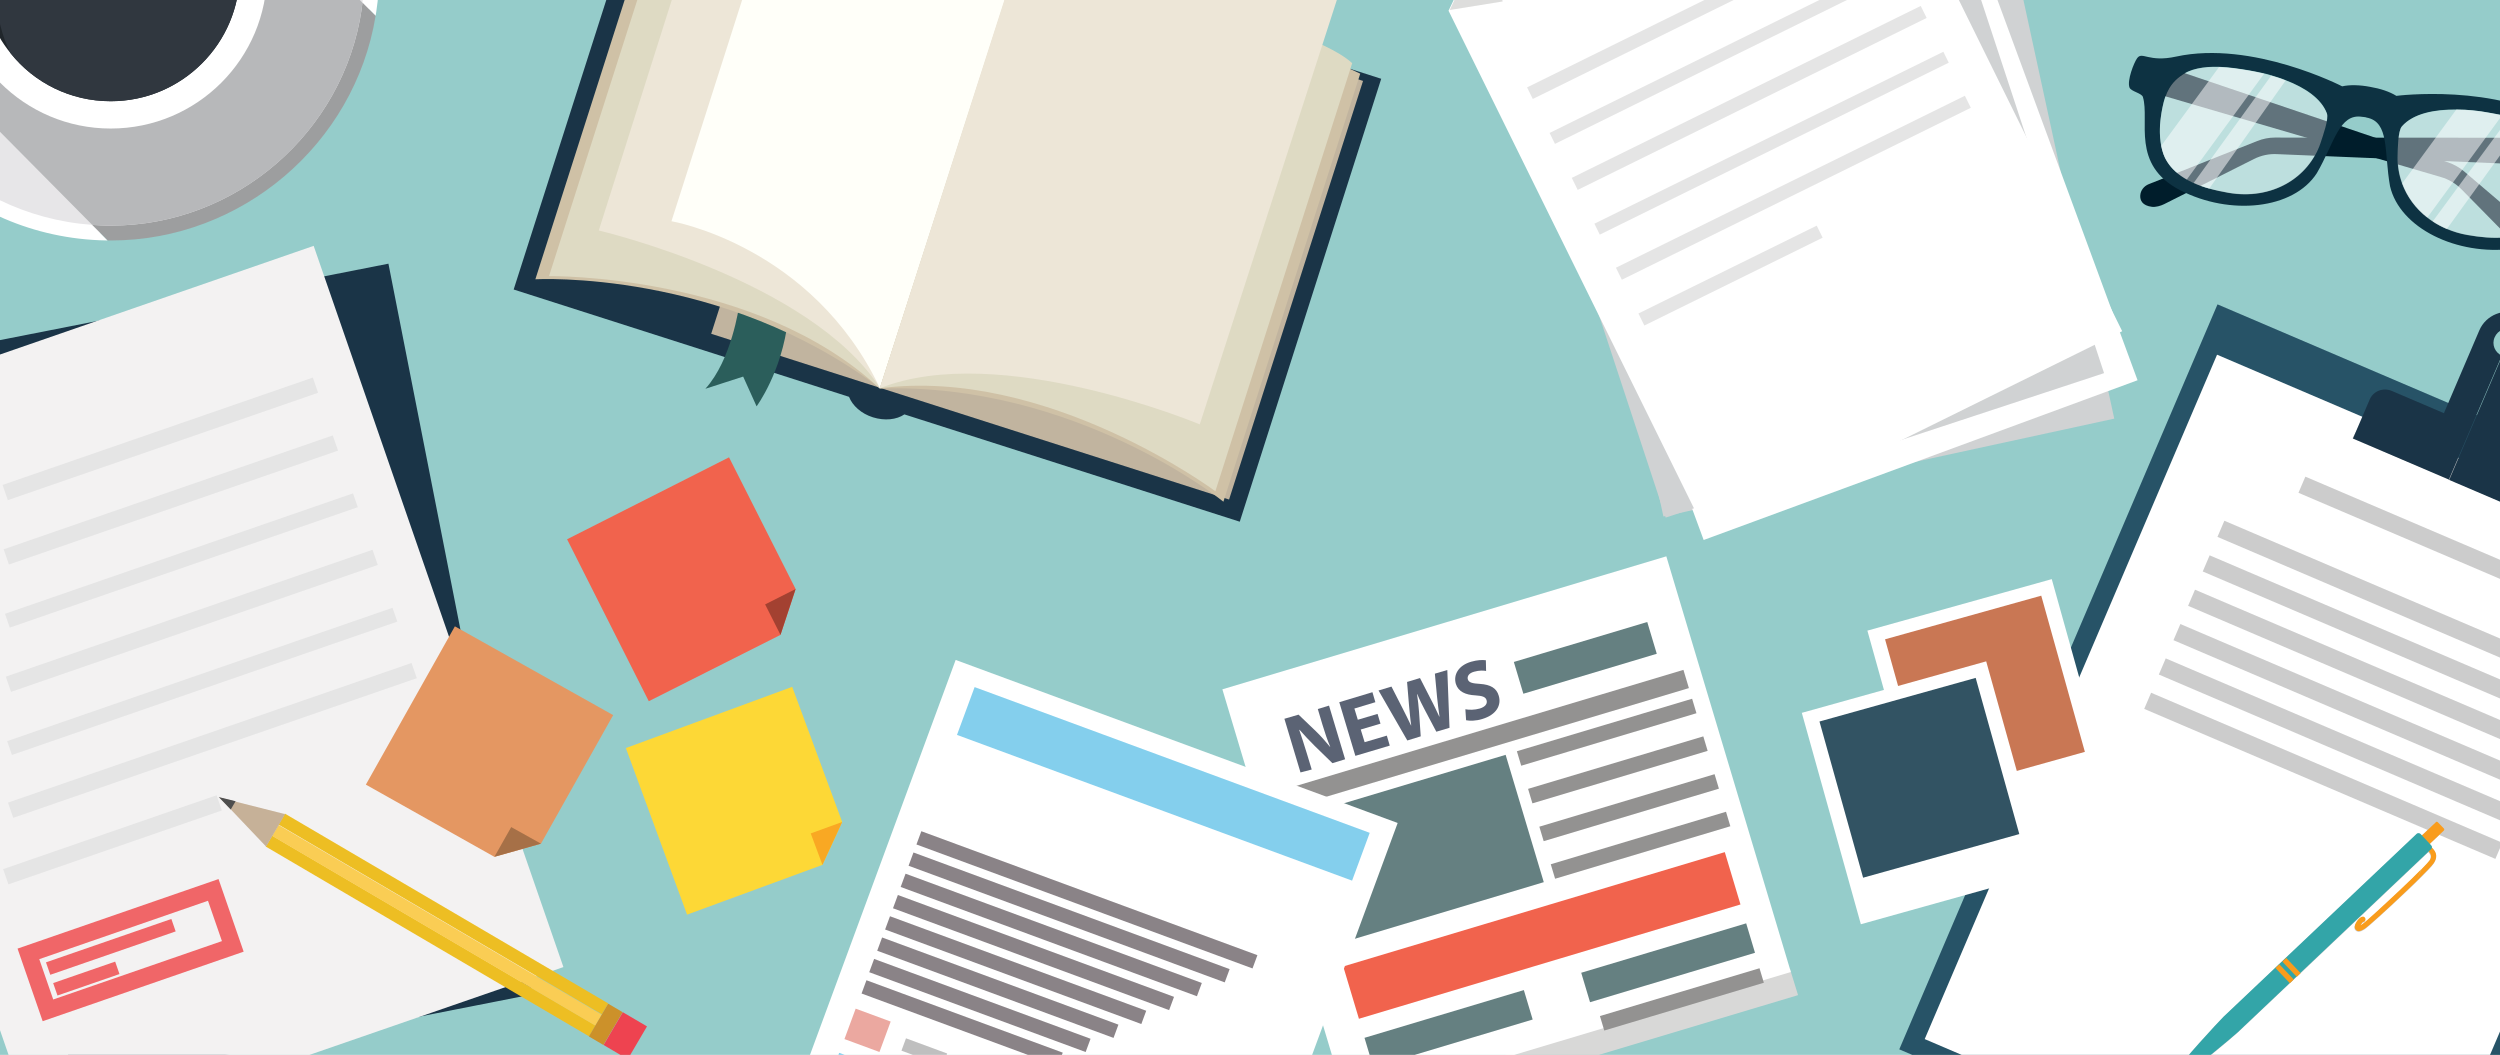<?xml version="1.0" encoding="utf-8"?>
<!-- Generator: Adobe Illustrator 21.1.0, SVG Export Plug-In . SVG Version: 6.00 Build 0)  -->
<svg version="1.1" id="Layer_1" xmlns="http://www.w3.org/2000/svg" xmlns:xlink="http://www.w3.org/1999/xlink" x="0px" y="0px"
	 viewBox="0 0 1025 432.5" style="enable-background:new 0 0 1025 432.5;" xml:space="preserve">
<style type="text/css">
	.st0{clip-path:url(#SVGID_2_);fill:#95CCCA;}
	.st1{clip-path:url(#SVGID_2_);}
	.st2{clip-path:url(#SVGID_4_);fill:#FDD836;}
	.st3{clip-path:url(#SVGID_4_);fill:#F9A823;}
	.st4{clip-path:url(#SVGID_4_);}
	.st5{fill-rule:evenodd;clip-rule:evenodd;fill:#275367;}
	.st6{fill-rule:evenodd;clip-rule:evenodd;fill:#FFFFFF;}
	.st7{fill-rule:evenodd;clip-rule:evenodd;fill:#CCCCCC;}
	.st8{fill-rule:evenodd;clip-rule:evenodd;fill:#1A3447;}
	.st9{fill-rule:evenodd;clip-rule:evenodd;fill:#F99C1C;}
	.st10{fill:#F99C1C;}
	.st11{fill-rule:evenodd;clip-rule:evenodd;fill:#33A5A8;}
	.st12{clip-path:url(#SVGID_4_);fill:#1A3447;}
	.st13{clip-path:url(#SVGID_4_);fill:#F3F2F2;}
	.st14{clip-path:url(#SVGID_4_);fill:#DDDDDC;}
	.st15{clip-path:url(#SVGID_4_);fill:#E5E5E5;}
	.st16{clip-path:url(#SVGID_4_);fill:#F06668;}
	.st17{fill:#EDBE23;}
	.st18{fill:#FACD54;}
	.st19{fill:#C6B198;}
	.st20{fill:#CC912A;}
	.st21{fill:#EE4350;}
	.st22{fill:#4E4E4E;}
	.st23{clip-path:url(#SVGID_4_);fill:none;stroke:#F06668;stroke-width:7;stroke-miterlimit:10;}
	.st24{clip-path:url(#SVGID_4_);fill-rule:evenodd;clip-rule:evenodd;fill:#FFFFFF;}
	.st25{clip-path:url(#SVGID_4_);fill-rule:evenodd;clip-rule:evenodd;fill:#C97754;}
	.st26{clip-path:url(#SVGID_4_);fill-rule:evenodd;clip-rule:evenodd;fill:#325363;}
	.st27{clip-path:url(#SVGID_4_);fill:#E49762;}
	.st28{clip-path:url(#SVGID_4_);fill:#A67047;}
	.st29{clip-path:url(#SVGID_4_);fill:#F1634D;}
	.st30{clip-path:url(#SVGID_4_);fill:#A34131;}
	.st31{clip-path:url(#SVGID_4_);fill:#D8D8D7;}
	.st32{clip-path:url(#SVGID_4_);fill:#FFFFFF;}
	.st33{fill:#5B6374;}
	.st34{fill:#658081;}
	.st35{clip-path:url(#SVGID_4_);fill:#939291;}
	.st36{clip-path:url(#SVGID_4_);fill:#658081;}
	.st37{fill:#FFFFFF;}
	.st38{fill:#8A8387;}
	.st39{fill:#EBA8A0;}
	.st40{fill:#84CFED;}
	.st41{fill:#C8DB59;}
	.st42{fill:#F1BA5A;}
	.st43{fill:#BFBFBF;}
	.st44{clip-path:url(#SVGID_4_);fill:#8A8387;}
	.st45{clip-path:url(#SVGID_2_);fill:#1A3447;}
	.st46{clip-path:url(#SVGID_2_);fill:#C1B49F;}
	.st47{clip-path:url(#SVGID_2_);fill:#2B5E5B;}
	.st48{clip-path:url(#SVGID_2_);fill:#CFC1A6;}
	.st49{clip-path:url(#SVGID_2_);fill:#DEDAC3;}
	.st50{clip-path:url(#SVGID_2_);fill:#EDE6D7;}
	.st51{clip-path:url(#SVGID_2_);fill:#FFFFF9;}
	.st52{clip-path:url(#SVGID_2_);fill:#D0D2D3;}
	.st53{clip-path:url(#SVGID_2_);fill:#FFFFFF;}
	.st54{clip-path:url(#SVGID_2_);fill:#DDDDDC;}
	.st55{clip-path:url(#SVGID_2_);fill:#E5E5E5;}
	.st56{clip-path:url(#SVGID_2_);fill:#D5D6D5;}
	.st57{clip-path:url(#SVGID_2_);fill:#001D2B;}
	.st58{clip-path:url(#SVGID_2_);fill:#0D3242;}
	.st59{opacity:0.38;clip-path:url(#SVGID_2_);fill:#FFFFFF;}
	.st60{opacity:0.51;clip-path:url(#SVGID_2_);fill:#FFFFFF;}
	.st61{clip-path:url(#SVGID_2_);fill:#E0A259;}
	.st62{clip-path:url(#SVGID_2_);fill:#E7E6E8;}
	.st63{clip-path:url(#SVGID_2_);fill:#9D9E9F;}
	.st64{clip-path:url(#SVGID_2_);fill:#B7B8BA;}
	.st65{clip-path:url(#SVGID_2_);fill:#20262B;}
	.st66{clip-path:url(#SVGID_2_);fill:#30373F;}
</style>
<g>
	<defs>
		<rect id="SVGID_1_" width="1025" height="432.5"/>
	</defs>
	<clipPath id="SVGID_2_">
		<use xlink:href="#SVGID_1_"  style="overflow:visible;"/>
	</clipPath>
	<rect class="st0" width="1025" height="432.5"/>
	<g class="st1">
		<defs>
			<rect id="SVGID_3_" y="51" width="1025.5" height="381.5"/>
		</defs>
		<clipPath id="SVGID_4_">
			<use xlink:href="#SVGID_3_"  style="overflow:visible;"/>
		</clipPath>
		<polygon class="st2" points="256.6,306.7 281.7,375 337.2,354.6 345.3,337 324.8,281.6 		"/>
		<polygon class="st3" points="337.2,354.6 345.3,337 332.4,341.7 		"/>
		<g class="st4">
			
				<rect x="784" y="207.5" transform="matrix(0.393 -0.92 0.92 0.393 279.689 1069.964)" class="st5" width="332" height="231.4"/>
			
				<rect x="795.3" y="220.5" transform="matrix(0.393 -0.92 0.92 0.393 273.714 1071.046)" class="st6" width="305" height="215.6"/>
			<polygon class="st7" points="968.9,171.5 1048,205.2 1043.6,213.4 964.5,179.7 			"/>
			<path class="st8" d="M1033,128.9L1033,128.9c6.4,2.7,9.4,10.2,6.6,16.6l-14.5,33.9l21.3,9.1c3.6,1.6,5.4,5.8,3.8,9.5l-6.7,15.6
				l-39.5-16.9l21.7-50.8c2.9,1.3,6.4-0.1,7.6-3.1c1.3-2.9-0.1-6.3-3.1-7.6L1033,128.9z M980.7,160.3l21.3,9.1l14.5-33.9
				c2.7-6.4,10.2-9.4,16.6-6.6l-2.7,6.3c-2.9-1.3-6.3,0.1-7.6,3.1c-1.3,2.9,0.1,6.3,3.1,7.6l-21.7,50.8l-39.5-16.9l6.7-15.6
				C972.8,160.4,977,158.7,980.7,160.3z"/>
		</g>
		<g class="st4">
			<path class="st7" d="M997,347.6c0-0.3,0-0.6-0.3-0.9l-0.6-0.6l5.8-5.5c0.2-0.2,0.2-0.6,0-0.8l-2.5-2.6c-0.2-0.2-0.6-0.2-0.8,0
				l-5.8,5.5l-0.6-0.6c-0.4-0.4-1.1-0.4-1.5,0l-79.3,75.1c-1.7,1.6-18.8,20-18,20.9l2.1,2.3c0.9,1,20.1-15.3,21.8-16.9l22-20.8
				l0.8-0.8l0,0l1.2-1.1l0,0l0.5-0.4l53.8-51c0,0,0.1,0.1,0.1,0.1c0.8,0.9,1.3,1.9,0.3,3.5c-0.4,0.6-1.6,1.9-3.4,3.7
				c-2.2,2.2-5.2,5.1-8.3,8.1c-7.1,6.7-14.8,13.8-16,14.5c-0.3,0.2-0.5,0.3-0.7,0.4c0.1-0.1,0.1-0.1,0.2-0.2
				c0.2-0.3,0.3-0.5,0.5-0.7c0.2-0.2,0.3-0.4,0.4-0.5c0.3,0,0.6-0.1,0.8-0.4c0.4-0.4,0.3-1.1-0.1-1.5c-0.6-0.5-1.2-0.3-1.9,0.2
				c-0.3,0.2-0.5,0.5-0.8,0.8c-0.2,0.3-0.5,0.6-0.7,1c-0.7,1.1-1,2.4-0.2,3.1c0.4,0.4,0.9,0.6,1.7,0.5c0.5-0.1,1.1-0.4,1.9-0.9
				c1.3-0.8,9.2-8,16.3-14.7c1.7-1.6,3.3-3.1,4.8-4.6c3.8-3.7,6.7-6.7,7.3-7.7C999.8,350.9,998.5,349.1,997,347.6z"/>
		</g>
		<g class="st4">
			
				<rect x="990.2" y="165.7" transform="matrix(0.393 -0.92 0.92 0.393 400.775 1047.913)" class="st7" width="7.2" height="109.6"/>
			
				<rect x="978.6" y="169.6" transform="matrix(0.393 -0.92 0.92 0.393 368.534 1053.788)" class="st7" width="7.2" height="156.5"/>
			
				<rect x="972.5" y="183.7" transform="matrix(0.393 -0.92 0.92 0.393 351.926 1056.815)" class="st7" width="7.2" height="156.5"/>
			
				<rect x="966.5" y="197.8" transform="matrix(0.393 -0.92 0.92 0.393 335.31 1059.837)" class="st7" width="7.2" height="156.5"/>
			
				<rect x="960.5" y="211.9" transform="matrix(0.393 -0.92 0.92 0.393 318.696 1062.86)" class="st7" width="7.2" height="156.5"/>
			
				<rect x="954.5" y="226" transform="matrix(0.393 -0.92 0.92 0.393 302.084 1065.885)" class="st7" width="7.2" height="156.5"/>
			
				<rect x="948.5" y="240.1" transform="matrix(0.393 -0.92 0.92 0.393 285.471 1068.907)" class="st7" width="7.2" height="156.5"/>
		</g>
		<g class="st4">
			<path class="st9" d="M999.5,337.1l2.5,2.6c0.2,0.2,0.2,0.6,0,0.8l-15.5,14.7c-0.2,0.2-0.6,0.2-0.8,0l-2.5-2.6
				c-0.2-0.2-0.2-0.6,0-0.8l15.5-14.7C998.9,336.8,999.3,336.9,999.5,337.1z"/>
			<g>
				<path class="st10" d="M996.7,347.1L996.7,347.1c1.5,1.5,3.3,3.4,1.2,6.7c-0.6,1-3.6,4-7.3,7.7l2.2-5.1c1.8-1.8,3-3.2,3.4-3.7
					c1-1.6,0.4-2.6-0.3-3.5L996.7,347.1z M996.7,347.1L996.7,347.1L996.7,347.1z M994.9,348.2c-0.4-0.4-0.4-1.1,0-1.5
					c0.4-0.4,1.1-0.4,1.5,0c0.2,0.3,0.3,0.3,0.4,0.4l0,0l-0.9,2.1c-0.2-0.2-0.4-0.4-0.6-0.6l0,0L994.9,348.2L994.9,348.2z
					 M990.6,361.5c-1.5,1.4-3.1,3-4.8,4.6c-7.1,6.8-15.1,14-16.3,14.7c-0.8,0.5-1.4,0.8-1.9,0.9c-0.8,0.2-1.3,0-1.7-0.5
					c-0.8-0.8-0.5-2,0.2-3.1c0.2-0.3,0.4-0.7,0.7-1c0.3-0.3,0.5-0.6,0.8-0.8c0.7-0.5,1.4-0.7,1.9-0.2c0.4,0.4,0.5,1,0.1,1.5
					c-0.2,0.2-0.5,0.4-0.8,0.4c-0.1,0.1-0.3,0.3-0.4,0.5c-0.2,0.2-0.4,0.5-0.5,0.7c-0.1,0.1-0.1,0.2-0.2,0.2
					c0.2-0.1,0.4-0.2,0.7-0.4c1.2-0.7,8.9-7.8,16-14.5c3.2-3,6.2-5.9,8.3-8.1L990.6,361.5L990.6,361.5z M996.7,347.1L996.7,347.1
					L996.7,347.1z"/>
			</g>
			<path class="st11" d="M992.4,341.9l4.4,4.7c0.4,0.4,0.4,1.1,0,1.5l-79.3,75.1c-1.7,1.6-20.9,17.8-21.8,16.9l-2.1-2.3
				c-0.8-0.8,16.4-19.3,18-20.9l79.3-75.1C991.3,341.5,992,341.5,992.4,341.9z"/>
			<g>
				
					<rect x="935.4" y="395" transform="matrix(0.726 -0.688 0.688 0.726 -17.931 753.656)" class="st9" width="2.2" height="8.6"/>
				
					<rect x="938.2" y="392.4" transform="matrix(0.726 -0.688 0.688 0.726 -15.359 754.852)" class="st9" width="2.2" height="8.6"/>
			</g>
		</g>
		
			<rect x="-34.9" y="127.1" transform="matrix(0.981 -0.193 0.193 0.981 -53.135 20.382)" class="st12" width="226.4" height="312.7"/>
		<polygon class="st13" points="231,396.5 16.7,470.6 -77.2,199.3 -54.7,164.3 128.6,100.8 		"/>
		<polygon class="st14" points="-76.5,199.1 -50.3,198.2 -54.7,164.4 		"/>
		
			<rect x="-56.2" y="185.8" transform="matrix(0.945 -0.327 0.327 0.945 -59.697 23.237)" class="st15" width="190.8" height="6.6"/>
		
			<rect x="-48" y="209.5" transform="matrix(0.945 -0.327 0.327 0.945 -67.013 27.233)" class="st15" width="190.8" height="6.6"/>
		
			<rect x="-39.8" y="233.3" transform="matrix(0.945 -0.327 0.327 0.945 -74.241 31.181)" class="st15" width="190.8" height="6"/>
		
			<rect x="-31.7" y="256.4" transform="matrix(0.945 -0.327 0.327 0.945 -81.468 35.129)" class="st15" width="190.8" height="6.6"/>
		
			<rect x="-23.6" y="280.2" transform="matrix(0.945 -0.327 0.327 0.945 -88.696 39.077)" class="st15" width="190.8" height="6"/>
		
			<rect x="-15.7" y="302.8" transform="matrix(0.945 -0.327 0.327 0.945 -95.75 42.931)" class="st15" width="190.8" height="6.6"/>
		
			<rect x="-4.9" y="341.8" transform="matrix(0.945 -0.327 0.327 0.945 -110.486 33.341)" class="st15" width="97.5" height="6.6"/>
		
			<rect x="18.3" y="385.5" transform="matrix(0.945 -0.327 0.327 0.945 -124.504 36.249)" class="st16" width="54.4" height="5.4"/>
		
			<rect x="22" y="398.5" transform="matrix(0.945 -0.327 0.327 0.945 -129.302 33.669)" class="st16" width="26.9" height="5.4"/>
		<g class="st4">
			
				<rect x="174.1" y="307" transform="matrix(0.506 -0.862 0.862 0.506 -243.772 341.825)" class="st17" width="5.2" height="153.8"/>
			
				<rect x="176.7" y="302.5" transform="matrix(0.506 -0.862 0.862 0.506 -238.628 341.952)" class="st18" width="5.2" height="153.8"/>
			
				<rect x="179.4" y="298" transform="matrix(0.506 -0.862 0.862 0.506 -233.471 341.925)" class="st17" width="5.2" height="153.8"/>
			<polygon class="st19" points="90,327 90,327 109.1,347.1 116.9,333.8 			"/>
			
				<rect x="240.8" y="416.6" transform="matrix(0.506 -0.862 0.862 0.506 -239.507 421.722)" class="st20" width="15.6" height="6.9"/>
			
				<rect x="248.8" y="419" transform="matrix(0.506 -0.862 0.862 0.506 -239.608 430.901)" class="st21" width="15.6" height="11.5"/>
			<polygon class="st22" points="89.7,326.8 94.6,331.9 96.6,328.5 			"/>
		</g>
		
			<rect x="13.5" y="377.3" transform="matrix(0.945 -0.327 0.327 0.945 -124.49 38.956)" class="st23" width="80.2" height="24.5"/>
		
			<rect x="776.4" y="246.4" transform="matrix(0.963 -0.269 0.269 0.963 -48.33 230.127)" class="st24" width="78.5" height="90"/>
		
			<rect x="780.7" y="252" transform="matrix(0.963 -0.269 0.269 0.963 -46.731 229.446)" class="st25" width="66.5" height="66.5"/>
		
			<rect x="749.5" y="280.1" transform="matrix(0.963 -0.269 0.269 0.963 -58.374 224.147)" class="st24" width="78.5" height="90"/>
		
			<rect x="753.8" y="285.7" transform="matrix(0.963 -0.269 0.269 0.963 -56.775 223.459)" class="st26" width="66.5" height="66.5"/>
		<polygon class="st27" points="186.5,256.8 150,321.7 202.7,351.3 221.8,345.9 251.4,293.2 		"/>
		<polygon class="st28" points="202.7,351.3 221.8,345.9 209.6,339.1 		"/>
		<polygon class="st29" points="232.5,221.1 266,287.5 320,260.3 326.2,241.5 298.9,187.5 		"/>
		<polygon class="st30" points="320,260.3 326.2,241.5 313.7,247.8 		"/>
		<polygon class="st31" points="547.5,464.9 737.2,408 733.9,397.3 547.3,453.3 		"/>
		
			<rect x="522.7" y="251.5" transform="matrix(0.958 -0.287 0.287 0.958 -71.757 191.702)" class="st32" width="190" height="177.9"/>
		<g class="st4">
			<g>
				<g>
					<path class="st33" d="M533.2,316.7l-6.6-22l5.8-1.7l7,6.7c2,1.9,4.1,4.3,5.9,6.5l0.1,0c-1.2-2.8-2.2-5.8-3.2-9.1l-1.9-6.4
						l4.6-1.4l6.6,22l-5.2,1.6l-7.3-7.1c-2-2-4.3-4.4-6.2-6.6l-0.1,0.1c1,2.9,2,6,3.1,9.6l2,6.6L533.2,316.7z"/>
					<path class="st33" d="M566,296.7l-8.1,2.4l1.6,5.2l9.1-2.7l1.2,4.1l-14.1,4.2l-6.6-22l13.6-4.1l1.2,4.1l-8.6,2.6l1.4,4.6
						l8.1-2.4L566,296.7z"/>
					<path class="st33" d="M577,303.6l-11.8-20.5l5.3-1.6l4.4,8.6c1.3,2.5,2.6,5.2,3.6,7.3l0.1,0c-0.4-2.5-0.6-5.3-0.9-8.2l-0.8-9.6
						l5.3-1.6l4.5,8.8c1.3,2.4,2.3,4.7,3.4,7l0.1,0c-0.4-2.6-0.7-5.3-1-8l-0.9-9.6l5.1-1.5l0.9,23.7l-5.4,1.6l-4.7-8.9
						c-1.1-2.1-2.1-4-3.1-6.5l-0.1,0c0.4,2.6,0.6,4.8,0.8,7.2l0.7,10.1L577,303.6z"/>
					<path class="st33" d="M600.8,290.8c1.5,0.3,3.8,0.3,5.9-0.3c2.3-0.7,3.2-2,2.8-3.4c-0.4-1.4-1.7-1.8-4.6-2c-4-0.2-7-1.5-8-4.7
						c-1.1-3.8,1.1-7.6,6.3-9.1c2.5-0.7,4.5-0.8,6-0.6l0.1,4.4c-1-0.2-2.8-0.3-4.9,0.3c-2.2,0.6-2.9,1.9-2.6,3.1
						c0.4,1.4,1.9,1.7,5,1.9c4.3,0.3,6.8,1.7,7.7,4.9c1.1,3.7-0.8,7.7-6.8,9.5c-2.5,0.8-5.2,0.8-6.6,0.5L600.8,290.8z"/>
				</g>
			</g>
			
				<rect x="621.4" y="262.8" transform="matrix(0.958 -0.287 0.287 0.958 -50.053 197.984)" class="st34" width="57.1" height="13.6"/>
		</g>
		
			<rect x="523.9" y="298.9" transform="matrix(0.958 -0.287 0.287 0.958 -61.292 187.737)" class="st35" width="171" height="7.8"/>
		
			<rect x="536.3" y="321.2" transform="matrix(0.958 -0.287 0.287 0.958 -75.544 181.714)" class="st36" width="90.7" height="54.5"/>
		
			<rect x="621.2" y="297" transform="matrix(0.958 -0.287 0.287 0.958 -58.431 201.764)" class="st35" width="75" height="6.2"/>
		
			<rect x="625.8" y="312.4" transform="matrix(0.958 -0.287 0.287 0.958 -62.668 203.761)" class="st35" width="75" height="6.2"/>
		
			<rect x="630.4" y="327.9" transform="matrix(0.958 -0.287 0.287 0.958 -66.902 205.735)" class="st35" width="75" height="6.2"/>
		
			<rect x="635.1" y="343.3" transform="matrix(0.958 -0.287 0.287 0.958 -71.14 207.737)" class="st35" width="75" height="6.2"/>
		
			<rect x="550.5" y="372.2" transform="matrix(0.958 -0.287 0.287 0.958 -83.473 197.663)" class="st29" width="163.3" height="22.4"/>
		
			<rect x="559.8" y="415.3" transform="matrix(0.958 -0.287 0.287 0.958 -96.037 188.312)" class="st36" width="68.2" height="12.6"/>
		
			<rect x="648.6" y="388.3" transform="matrix(0.958 -0.287 0.287 0.958 -84.503 212.988)" class="st36" width="70.6" height="12.6"/>
		
			<rect x="564.4" y="433.8" transform="matrix(0.958 -0.287 0.287 0.958 -100.225 190.239)" class="st35" width="68.3" height="6.2"/>
		
			<rect x="655.4" y="406.5" transform="matrix(0.958 -0.287 0.287 0.958 -88.571 215.255)" class="st35" width="68.3" height="6.2"/>
		<g class="st4">
			<g>
				<g>
					<g>
						
							<rect x="302.7" y="332.3" transform="matrix(0.346 -0.938 0.938 0.346 -117.028 690.071)" class="st37" width="267.1" height="193.2"/>
						<g>
							
								<rect x="372.8" y="424.3" transform="matrix(0.346 -0.938 0.938 0.346 -191.271 657.446)" class="st38" width="5.8" height="83"/>
							
								<rect x="369.7" y="432.8" transform="matrix(0.346 -0.938 0.938 0.346 -201.221 660.055)" class="st38" width="5.8" height="83"/>
							
								<rect x="366.6" y="441.2" transform="matrix(0.346 -0.938 0.938 0.346 -211.177 662.649)" class="st38" width="5.8" height="83"/>
							
								<rect x="363.5" y="449.7" transform="matrix(0.346 -0.938 0.938 0.346 -221.125 665.254)" class="st38" width="5.8" height="83"/>
							
								<rect x="360.4" y="458.1" transform="matrix(0.346 -0.938 0.938 0.346 -231.076 667.859)" class="st38" width="5.8" height="83"/>
							
								<rect x="357.3" y="466.5" transform="matrix(0.346 -0.938 0.938 0.346 -241.022 670.479)" class="st38" width="5.8" height="83"/>
							
								<rect x="354.2" y="475" transform="matrix(0.346 -0.938 0.938 0.346 -250.976 673.066)" class="st38" width="5.8" height="83"/>
							
								<rect x="351.1" y="483.4" transform="matrix(0.346 -0.938 0.938 0.346 -260.926 675.678)" class="st38" width="5.8" height="83"/>
						</g>
						<g>
							
								<rect x="459.2" y="456.2" transform="matrix(0.346 -0.938 0.938 0.346 -164.604 759.327)" class="st38" width="5.8" height="83"/>
							
								<rect x="456.1" y="464.6" transform="matrix(0.346 -0.938 0.938 0.346 -174.552 761.937)" class="st38" width="5.8" height="83"/>
							
								<rect x="453" y="473" transform="matrix(0.346 -0.938 0.938 0.346 -184.495 764.556)" class="st38" width="5.8" height="83"/>
							
								<rect x="449.9" y="481.5" transform="matrix(0.346 -0.938 0.938 0.346 -194.446 767.16)" class="st38" width="5.8" height="83"/>
							
								<rect x="446.8" y="489.9" transform="matrix(0.346 -0.938 0.938 0.346 -204.396 769.765)" class="st38" width="5.8" height="83"/>
							
								<rect x="443.7" y="498.3" transform="matrix(0.346 -0.938 0.938 0.346 -214.354 772.35)" class="st38" width="5.8" height="83"/>
							
								<rect x="440.6" y="506.8" transform="matrix(0.346 -0.938 0.938 0.346 -224.312 774.935)" class="st38" width="5.8" height="83"/>
							
								<rect x="437.5" y="515.2" transform="matrix(0.346 -0.938 0.938 0.346 -234.254 777.567)" class="st38" width="5.8" height="83"/>
						</g>
						
							<rect x="349.1" y="414.7" transform="matrix(0.346 -0.938 0.938 0.346 -163.555 609.991)" class="st39" width="13.3" height="15.3"/>
						
							<rect x="342.4" y="432.7" transform="matrix(0.346 -0.938 0.938 0.346 -184.882 615.593)" class="st40" width="13.3" height="15.3"/>
						
							<rect x="433" y="445.6" transform="matrix(0.346 -0.938 0.938 0.346 -137.613 709.067)" class="st41" width="13.2" height="15.3"/>
						
							<rect x="426.3" y="463.7" transform="matrix(0.346 -0.938 0.938 0.346 -158.925 714.701)" class="st42" width="13.2" height="15.3"/>
						
							<rect x="376.3" y="422.1" transform="matrix(0.346 -0.938 0.938 0.346 -156.539 637.697)" class="st43" width="5.4" height="18"/>
						
							<rect x="369.7" y="440.6" transform="matrix(0.346 -0.938 0.938 0.346 -178.309 643.385)" class="st43" width="5" height="18"/>
						
							<rect x="458.5" y="452.4" transform="matrix(0.346 -0.938 0.938 0.346 -131.155 734.659)" class="st43" width="5.4" height="18"/>
						
							<rect x="451.9" y="470.8" transform="matrix(0.345 -0.938 0.938 0.345 -152.859 740.497)" class="st43" width="5" height="18"/>
					</g>
				</g>
			</g>
			
				<rect x="466.5" y="234.8" transform="matrix(0.346 -0.938 0.938 0.346 10.71 657.647)" class="st40" width="20.9" height="172.7"/>
		</g>
		
			<rect x="450" y="303" transform="matrix(0.346 -0.938 0.938 0.346 -70.643 680.917)" class="st44" width="5.8" height="176.1"/>
		
			<rect x="446.8" y="311.8" transform="matrix(0.346 -0.938 0.938 0.346 -80.936 683.605)" class="st44" width="5.8" height="176.1"/>
		
			<rect x="443.6" y="320.5" transform="matrix(0.346 -0.938 0.938 0.346 -91.224 686.304)" class="st44" width="5.8" height="176.2"/>
		
			<rect x="440.4" y="329.2" transform="matrix(0.346 -0.938 0.938 0.346 -101.515 688.995)" class="st44" width="5.8" height="176.2"/>
		
			<rect x="437.1" y="337.9" transform="matrix(0.346 -0.938 0.938 0.346 -111.804 691.691)" class="st44" width="5.8" height="176.2"/>
		
			<rect x="433.9" y="346.7" transform="matrix(0.346 -0.938 0.938 0.346 -122.095 694.382)" class="st44" width="5.8" height="176.2"/>
		
			<rect x="456.4" y="285.6" transform="matrix(0.346 -0.938 0.938 0.346 -50.067 675.524)" class="st44" width="5.8" height="176.1"/>
		
			<rect x="453.2" y="294.3" transform="matrix(0.346 -0.938 0.938 0.346 -60.349 678.234)" class="st44" width="5.8" height="176.2"/>
	</g>
	<path class="st45" d="M566.3,32.3L268.7-62.9l-58.1,181.6l137.5,44c1.4,3.6,5,6.9,9.8,8.4c4.8,1.5,9.7,1,12.9-1.2l137.5,44
		L566.3,32.3z"/>
	
		<rect x="299" y="-75.4" transform="matrix(0.305 -0.953 0.953 0.305 200.394 421.801)" class="st46" width="180.1" height="298.2"/>
	<path class="st47" d="M303,125.6c0,0-3,21.9-13.8,33.8l15.5-5l5.5,12.2c0,0,10.4-14,12.9-35.6L303,125.6z"/>
	<path class="st48" d="M275.6-61l-56.1,175.5c0,0,76.7-4.3,141.3,44.7l56-175C416.7-15.8,339.3-49.7,275.6-61z"/>
	<path class="st49" d="M281.2-62.3l-56.1,175.5c0,0,85-1.1,135.6,46.1l56.2-174.9C416.9-15.7,310.2-65.9,281.2-62.3z"/>
	<path class="st50" d="M300.8-80.1L245.5,94.5c0,0,86.7,20.3,115.3,64.6l55.9-174.9C416.6-15.8,362.4-70.6,300.8-80.1z"/>
	<path class="st51" d="M331.8-86.2L275.3,90.7c0,0,57.7,9.9,85.5,68.5L417.3-16C417.3-16,396.4-70.9,331.8-86.2z"/>
	<path class="st48" d="M557.7,30.2l-56.1,175.5c0,0-60.4-49-140.9-46.4l56.4-174C417.2-14.8,499.3,2.4,557.7,30.2z"/>
	<path class="st49" d="M554.4,25.9l-56.1,175.5c0,0-69-51.2-137.6-42.2l56.1-174.1C416.8-14.9,533,6.2,554.4,25.9z"/>
	<path class="st50" d="M548.2-0.3L491.9,174c0,0-82.2-34.4-131.2-14.8l56.1-174.8C416.9-15.6,492.5-28.3,548.2-0.3z"/>
	
		<rect x="652.3" y="-66.7" transform="matrix(0.977 -0.212 0.212 0.977 3.401 159.72)" class="st52" width="189.2" height="261.5"/>
	<polygon class="st53" points="876.4,155.9 698.5,221.4 615.5,-3.8 633.8,-33.4 786,-89.5 	"/>
	<polygon class="st54" points="616.1,-4 638,-5.2 633.8,-33.4 	"/>
	
		<rect x="632.9" y="-17" transform="matrix(0.938 -0.346 0.346 0.938 48.891 245.52)" class="st55" width="159.5" height="5.5"/>
	
		<rect x="640.2" y="2.7" transform="matrix(0.938 -0.346 0.346 0.938 42.525 249.248)" class="st55" width="159.5" height="5.5"/>
	
		<rect x="647.4" y="22.4" transform="matrix(0.938 -0.346 0.346 0.938 36.23 252.917)" class="st55" width="159.5" height="5"/>
	
		<rect x="654.5" y="41.6" transform="matrix(0.938 -0.346 0.346 0.938 29.939 256.599)" class="st55" width="159.5" height="5.5"/>
	
		<rect x="661.7" y="61.3" transform="matrix(0.938 -0.346 0.346 0.938 23.652 260.29)" class="st55" width="159.5" height="5"/>
	
		<rect x="668.7" y="80.1" transform="matrix(0.938 -0.346 0.346 0.938 17.511 263.878)" class="st55" width="159.5" height="5.5"/>
	
		<rect x="678.4" y="113.3" transform="matrix(0.938 -0.346 0.346 0.938 4.226 255.785)" class="st55" width="81.5" height="5.5"/>
	
		<rect x="637" y="-72.7" transform="matrix(0.95 -0.313 0.313 0.95 18.68 232.225)" class="st52" width="189.2" height="261.5"/>
	<polygon class="st53" points="870.1,135.8 700.1,219.7 593.9,4.4 608.9,-27 754.4,-98.8 	"/>
	<polygon class="st54" points="594.4,4.1 616.1,0.6 608.9,-27 	"/>
	
		<rect x="609.6" y="-19" transform="matrix(0.897 -0.442 0.442 0.897 78.322 303.318)" class="st55" width="159.5" height="5.5"/>
	
		<rect x="618.9" y="-0.2" transform="matrix(0.897 -0.442 0.442 0.897 70.949 309.378)" class="st55" width="159.5" height="5.5"/>
	
		<rect x="628.1" y="18.7" transform="matrix(0.897 -0.442 0.442 0.897 63.656 315.35)" class="st55" width="159.5" height="5"/>
	
		<rect x="637.3" y="37.1" transform="matrix(0.897 -0.442 0.442 0.897 56.369 321.332)" class="st55" width="159.5" height="5.5"/>
	
		<rect x="646.5" y="55.9" transform="matrix(0.897 -0.442 0.442 0.897 49.085 327.323)" class="st55" width="159.5" height="5"/>
	
		<rect x="655.4" y="73.9" transform="matrix(0.897 -0.442 0.442 0.897 41.972 333.157)" class="st55" width="159.5" height="5.5"/>
	
		<rect x="668.7" y="109.9" transform="matrix(0.897 -0.442 0.442 0.897 23.352 325.517)" class="st55" width="81.5" height="5.5"/>
	
		<ellipse transform="matrix(2.432711e-02 -1 1 2.432711e-02 830.693 913.213)" class="st56" cx="883.2" cy="31" rx="1.6" ry="5.7"/>
	
		<ellipse transform="matrix(0.317 -0.948 0.948 0.317 661.61 1041.401)" class="st56" cx="1053.9" cy="61.3" rx="1.5" ry="5.4"/>
	<path class="st57" d="M1065.2,56.5l-132.5-0.1c-2.5,0-4.9,0.5-7.2,1.4L881,75.5c-2,0.8-3.4,2.6-3.5,4.7c-0.1,1.9,0.8,4.1,4.8,4.6
		c1.5,0.2,3.6-0.4,5-1.1l36.8-18.5c3-1.5,6.3-2.2,9.6-2l129.8,5.4L1065.2,56.5z"/>
	<path class="st57" d="M878.3,24.1l125.5,42.5c2.3,0.8,4.5,2,6.4,3.6l36.4,31c1.6,1.4,2.4,3.6,1.8,5.6c-0.5,1.8-2.1,3.7-6,2.8
		c-1.5-0.3-3.3-1.6-4.3-2.6l-28.9-29.4c-2.3-2.3-5.2-4.1-8.4-5L876.2,36.1L878.3,24.1z"/>
	<path class="st58" d="M1057.8,71.5c1-1.4,5.4-0.5,6.5-1.8c2-2.3,1.8-10.2,1.2-12.4c-1-3.5-5,0.1-14.8-6.1
		c-27-17.2-68.2-11.9-68.2-11.9c-2.7-1.7-6.6-3-10.8-3.7c-4.2-0.8-8.4-0.9-11.4-0.2c0,0-36.8-19-68.1-12.2
		c-11.4,2.5-13.9-2.3-16,0.7c-1.3,1.8-4.2,9.2-3.1,12c0.6,1.6,5.1,2.3,5.5,3.9c2.9,9.7-5.1,27.7,15.3,38.2c20.4,10.5,46.4,7.9,56-7
		c7.2-12.4,9.1-24.6,18.6-23.1c0.3,0,0.7,0.1,0.9,0.1c0.3,0,0.6,0.1,0.9,0.2c9.5,1.8,7.1,14,9.6,28.1c4,17.3,27.5,28.6,50.3,25.7
		C1053.1,99.2,1051.8,79.7,1057.8,71.5z M913.6,79c-2.6-0.5-5.3-1-7.8-1.7c-2.3-0.6-4.4-1.4-6.4-2.3c-1-0.4-1.9-0.9-2.8-1.4
		c-3.4-1.9-6.2-4.3-8.1-7.4c-1.2-1.8-1.9-4-2.4-6.4c-0.9-4.5-0.6-9.5,0.1-13.6c1.1-6.2,2.4-10.9,7.4-14.8c4.2-3.3,10-4.2,16.3-4
		c4.1,0.1,8.4,0.8,12.6,1.5c1.9,0.3,3.9,0.8,5.9,1.2c1,0.2,1.9,0.5,2.9,0.8c2,0.6,4,1.2,5.9,2c7.8,3,14.5,7.4,16.8,13.5
		c0.9,2.3-1.6,9.2-2.6,12.1C946.5,73,931.4,82.1,913.6,79z M1011.6,96.3c-3-0.5-5.8-1.4-8.4-2.5c-2.1-0.9-4-1.9-5.8-3.1
		c-0.8-0.5-1.5-1-2.2-1.6c-4.8-3.7-8.3-8.6-10.3-14c-1.3-3.5-1.9-7.2-1.8-11c0.1-3.1,0-10.4,1.7-12.3c4.6-5.3,13.3-7,22.3-6.9
		c4.6,0,9.2,0.5,13.4,1.3c1.8,0.3,3.6,0.7,5.4,1c1,0.2,2.1,0.5,3.1,0.7c2.1,0.5,4.1,1.2,6.1,1.9c5,1.9,9.3,4.6,11.8,8.6
		c3.3,5.3,3,10.2,1.9,16.4c-1.1,6.2-4,14.2-9,18C1032.6,98.3,1022,98.2,1011.6,96.3z"/>
	<path class="st59" d="M954,46.5c-3.8-9.8-19-15.3-31.6-17.5c-10.4-1.8-21.8-3-28.8,2.5c-4.9,3.8-6.3,8.6-7.4,14.8
		c-1.1,6.2-1.1,14.7,2.3,20c4.7,7.5,14.7,11,25.1,12.8c17.8,3.1,32.9-6,37.8-20.4C952.4,55.6,954.9,48.8,954,46.5z"/>
	<path class="st59" d="M1048.6,74.9c1.1-6.2,1.4-11.1-1.9-16.4c-4.7-7.6-15.8-10.4-26.3-12.2c-12.6-2.2-28.8-2.3-35.7,5.6
		c-1.6,1.9-1.6,9.2-1.7,12.3c-0.4,15.3,10.8,29,28.6,32.2c10.4,1.8,21,2,28-3.5C1044.6,89.1,1047.5,81.1,1048.6,74.9z"/>
	<path class="st60" d="M896.6,73.6c-3.4-1.9-6.2-4.3-8.1-7.4c-1.2-1.8-1.9-4-2.4-6.4l23.7-32.3c4.1,0.1,8.4,0.8,12.6,1.5
		c1.9,0.3,3.9,0.8,5.9,1.2L896.6,73.6z"/>
	<path class="st60" d="M905.8,77.3c-2.3-0.6-4.4-1.4-6.4-2.3L931.2,31c2,0.6,4,1.2,5.9,2L905.8,77.3z"/>
	<path class="st60" d="M995.2,89.2c-4.8-3.7-8.3-8.6-10.3-14l22.2-30.3c4.6,0,9.2,0.5,13.4,1.3c1.8,0.3,3.6,0.7,5.4,1L995.2,89.2z"
		/>
	<path class="st60" d="M1003.2,93.9c-2.1-0.9-4-1.9-5.8-3.1l31.5-42.8c2.1,0.5,4.1,1.2,6.1,1.9L1003.2,93.9z"/>
	<path class="st61" d="M29.5,86.6c4.1-31.4,8.2-62.9,12-91.4c7.3,29.3,7.1,61.8-9.6,93.6C31.2,88,30.3,87.3,29.5,86.6z"/>
	<path class="st62" d="M152.4-11.4c0,5.3-0.4,10.5-1.1,15.5c-7.5,51.7-52,91.4-105.8,91.4c-1.6,0-3.1,0-4.6-0.1
		C-16.1,93-61.5,46.1-61.5-11.4c0-59.1,47.9-106.9,107-106.9C104.5-118.3,152.4-70.5,152.4-11.4z"/>
	<path class="st53" d="M45.5-121.4c-60.7,0-110,49.3-110,110C-64.6,47.7-18.3,96,40.7,98.5c1.1,0,2.3,0.1,3.4,0.1L41,95.4l-3.2-3.2
		c-54.2-3.9-96.2-48.8-96.2-103.6c0-57.3,46.6-103.9,103.9-103.9c57.3,0,103.9,46.6,103.9,103.9c0,4.1-0.2,8.4-0.8,12.5l2.7,2.7
		l2.7,2.7c0.1-0.6,0.2-1.3,0.3-1.9c0.8-5.3,1.2-10.7,1.2-16C155.5-72.1,106.1-121.4,45.5-121.4z"/>
	<path class="st63" d="M154,6.5C145.4,59.1,99,98.6,45.5,98.6c-0.5,0-0.9,0-1.3,0L41,95.4l-3.2-3.2c1,0.1,2.1,0.1,3.2,0.2
		c1.5,0.1,3,0.1,4.5,0.1c51.2,0,95.4-38.2,102.8-88.8c0.1-0.9,0.2-1.7,0.3-2.6l2.7,2.7L154,6.5z"/>
	<path class="st64" d="M148.6,1.1c-0.1,0.9-0.2,1.7-0.3,2.6c-7.4,50.6-51.5,88.8-102.8,88.8c-1.5,0-3,0-4.5-0.1
		c-1.1,0-2.1-0.1-3.2-0.2l-94.1-95l152-48.8L148.6,1.1z"/>
	<circle class="st53" cx="45.4" cy="-11.4" r="64.1"/>
	<path class="st65" d="M98.3-11.4c0,29.2-23.7,52.9-52.9,52.9c-16.6,0-31.4-7.6-41-19.6C-3,12.8-7.4,1.2-7.4-11.4
		c0-29.2,23.7-52.9,52.9-52.9c20.6,0,38.4,11.8,47.1,28.9C96.2-28.2,98.3-20,98.3-11.4z"/>
	<path class="st66" d="M98.3-11.4c0,29.2-23.7,52.9-52.9,52.9c-16.6,0-31.4-7.6-41-19.6C0.7,14.7-1.3,6.6-1.3-2
		c0-29.2,23.7-52.9,52.9-52.9c16.6,0,31.4,7.6,41,19.6C96.2-28.2,98.3-20,98.3-11.4z"/>
</g>
<g>
</g>
<g>
</g>
<g>
</g>
<g>
</g>
<g>
</g>
<g>
</g>
<g>
</g>
<g>
</g>
<g>
</g>
<g>
</g>
<g>
</g>
<g>
</g>
<g>
</g>
<g>
</g>
<g>
</g>
</svg>
